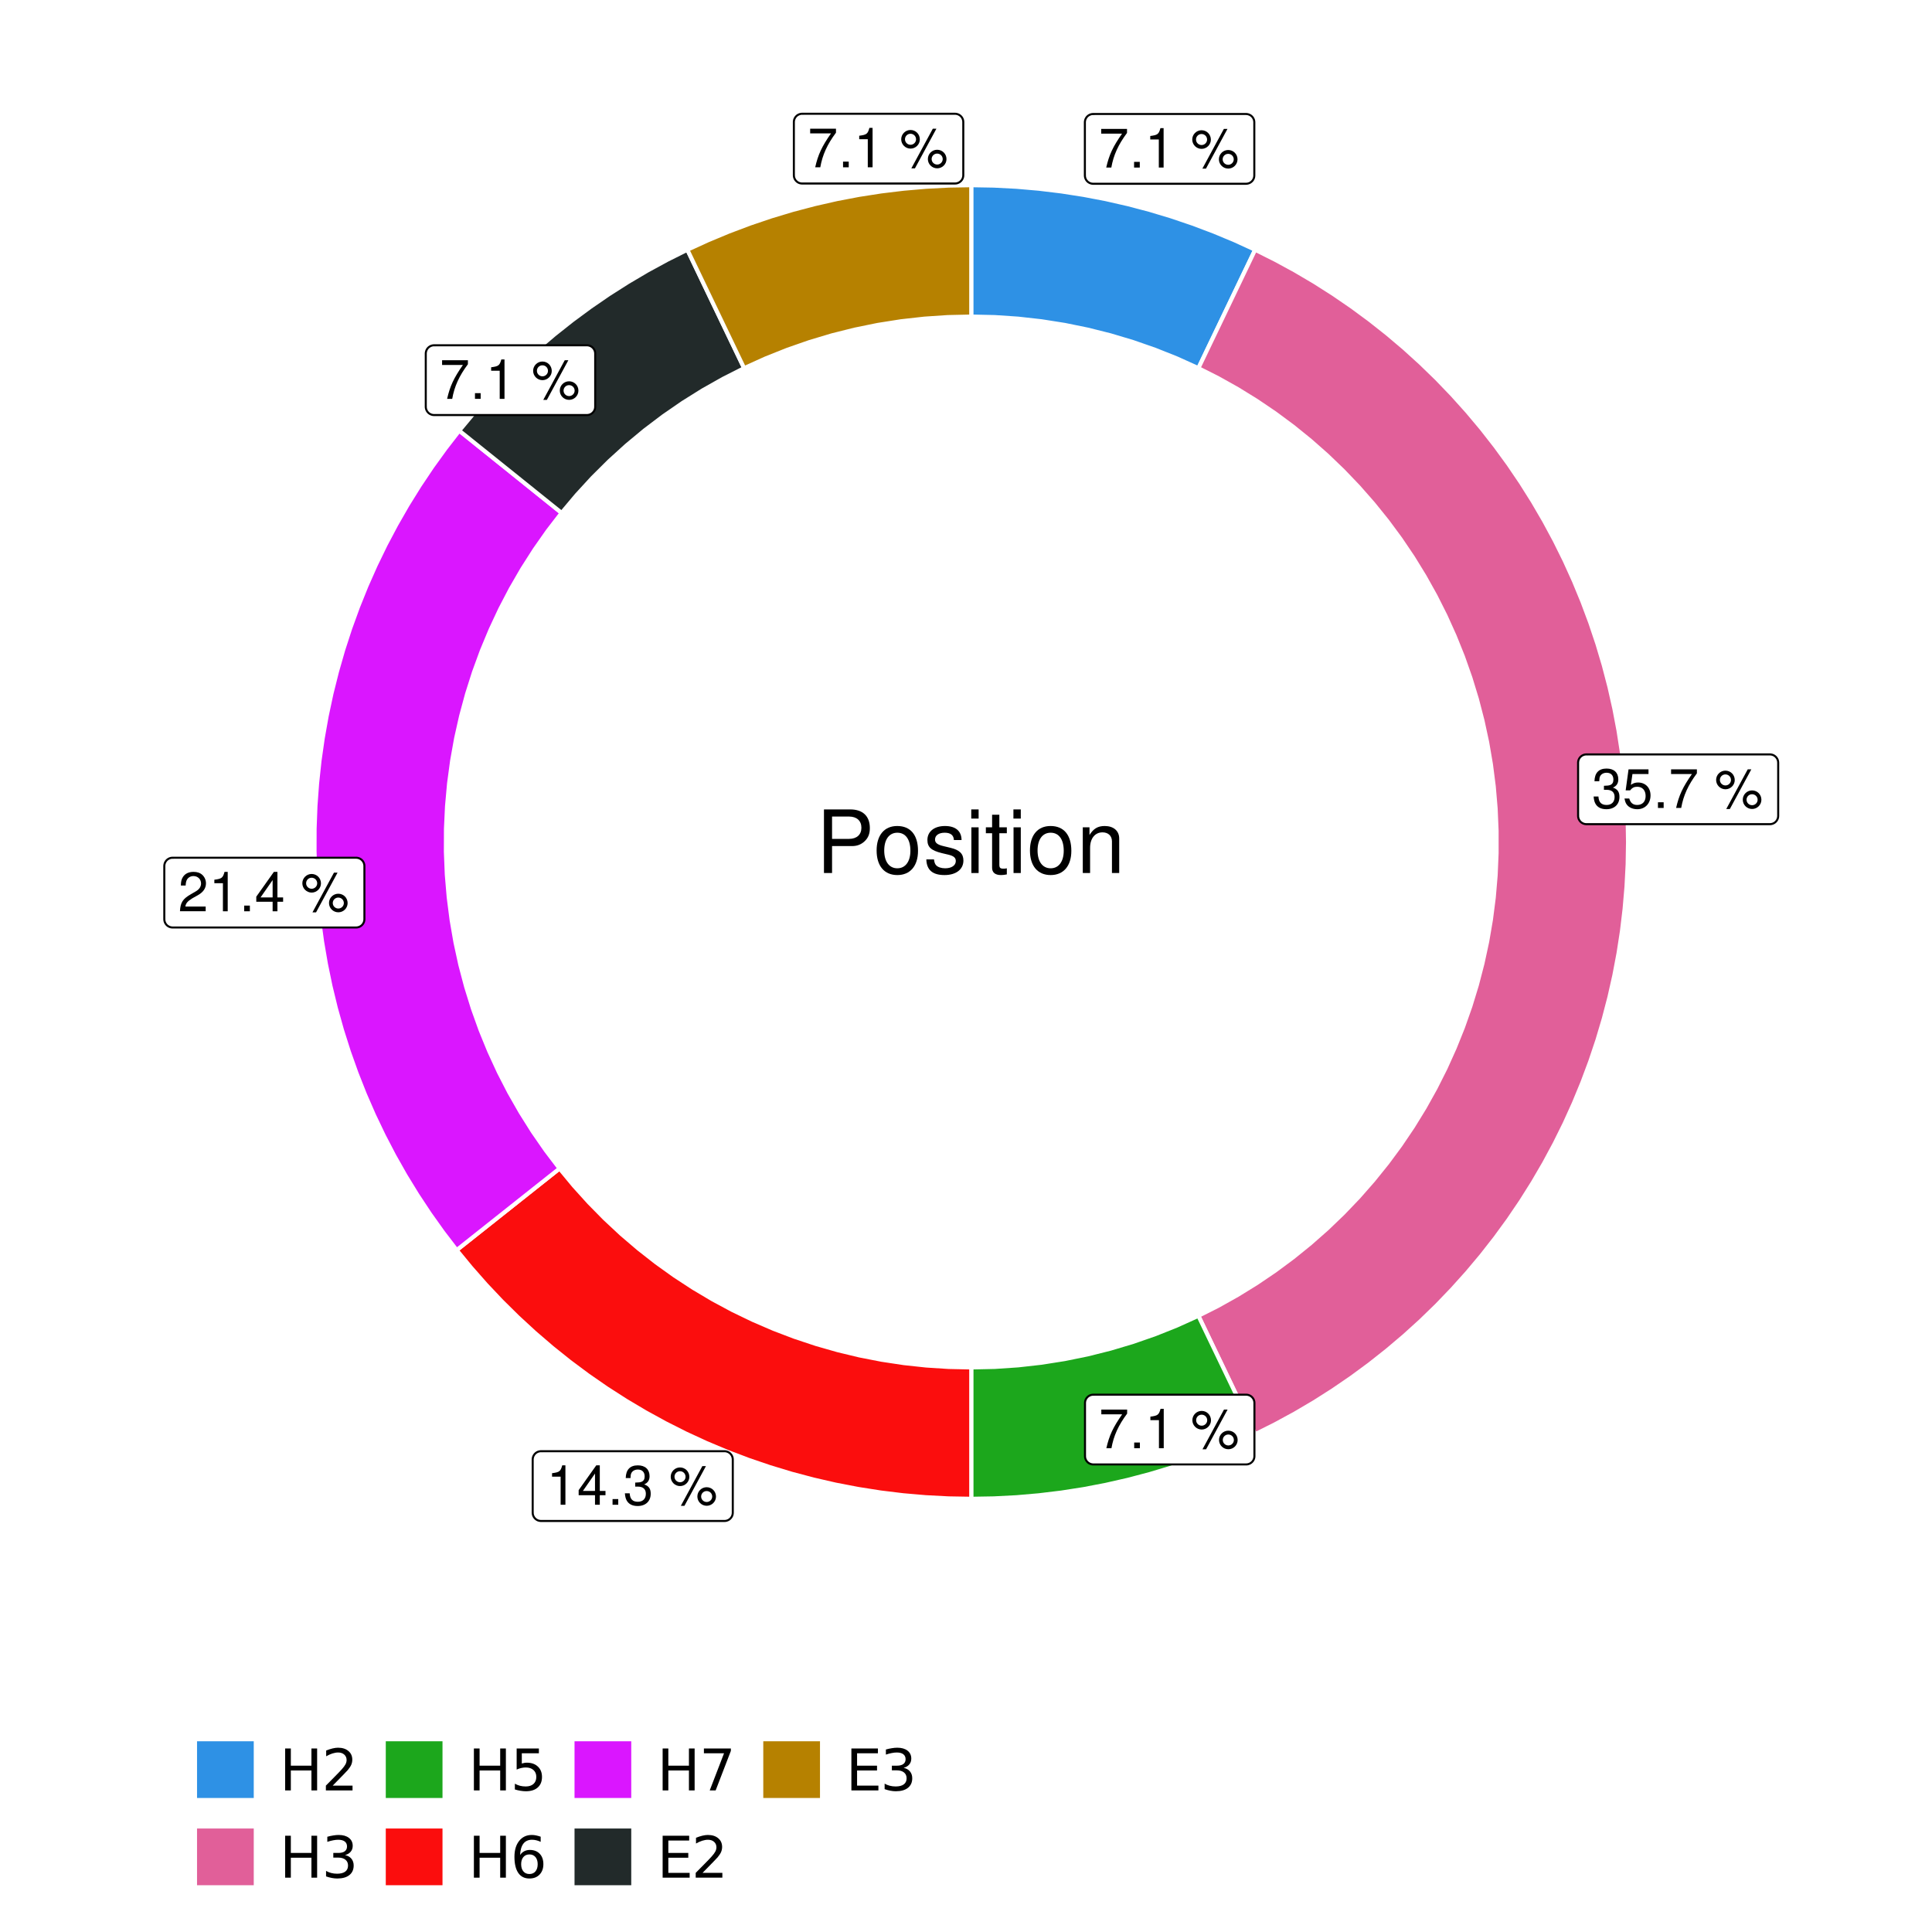 <?xml version="1.0" encoding="UTF-8"?>
<svg xmlns="http://www.w3.org/2000/svg" xmlns:xlink="http://www.w3.org/1999/xlink" width="504pt" height="504pt" viewBox="0 0 504 504" version="1.1">
<defs>
<g>
<symbol overflow="visible" id="glyph0-0">
<path style="stroke:none;" d=""/>
</symbol>
<symbol overflow="visible" id="glyph0-1">
<path style="stroke:none;" d="M 7.391 -10.078 L 0.656 -10.078 L 0.656 -8.844 L 6.094 -8.844 C 3.703 -5.422 2.719 -3.312 1.969 0 L 3.297 0 C 3.859 -3.234 5.125 -6 7.391 -9.031 Z M 7.391 -10.078 "/>
</symbol>
<symbol overflow="visible" id="glyph0-2">
<path style="stroke:none;" d="M 2.719 -1.484 L 1.234 -1.484 L 1.234 0 L 2.719 0 Z M 2.719 -1.484 "/>
</symbol>
<symbol overflow="visible" id="glyph0-3">
<path style="stroke:none;" d="M 3.688 -7.328 L 3.688 0 L 4.938 0 L 4.938 -10.281 L 4.109 -10.281 C 3.672 -8.703 3.391 -8.484 1.453 -8.234 L 1.453 -7.328 Z M 3.688 -7.328 "/>
</symbol>
<symbol overflow="visible" id="glyph0-4">
<path style="stroke:none;" d=""/>
</symbol>
<symbol overflow="visible" id="glyph0-5">
<path style="stroke:none;" d="M 2.828 -9.734 C 1.5 -9.734 0.406 -8.641 0.406 -7.312 C 0.406 -5.969 1.5 -4.875 2.844 -4.875 C 4.172 -4.875 5.266 -5.969 5.266 -7.281 C 5.266 -8.656 4.188 -9.734 2.828 -9.734 Z M 2.828 -8.75 C 3.641 -8.75 4.281 -8.109 4.281 -7.297 C 4.281 -6.516 3.625 -5.875 2.844 -5.875 C 2.047 -5.875 1.391 -6.516 1.391 -7.312 C 1.391 -8.109 2.031 -8.75 2.828 -8.75 Z M 8.656 -10.078 L 3.047 0.281 L 3.984 0.281 L 9.594 -10.078 Z M 9.781 -4.578 C 8.453 -4.578 7.359 -3.5 7.359 -2.156 C 7.359 -0.812 8.453 0.266 9.797 0.266 C 11.125 0.266 12.219 -0.812 12.219 -2.141 C 12.219 -3.5 11.141 -4.578 9.781 -4.578 Z M 9.781 -3.578 C 10.594 -3.578 11.234 -2.938 11.234 -2.141 C 11.234 -1.359 10.578 -0.719 9.797 -0.719 C 8.984 -0.719 8.344 -1.359 8.344 -2.156 C 8.344 -2.938 8.984 -3.578 9.781 -3.578 Z M 9.781 -3.578 "/>
</symbol>
<symbol overflow="visible" id="glyph0-6">
<path style="stroke:none;" d="M 3.141 -4.734 L 3.828 -4.734 C 5.188 -4.734 5.922 -4.094 5.922 -2.859 C 5.922 -1.562 5.141 -0.781 3.844 -0.781 C 2.453 -0.781 1.797 -1.484 1.703 -2.984 L 0.453 -2.984 C 0.516 -2.156 0.656 -1.625 0.891 -1.172 C 1.422 -0.172 2.406 0.328 3.781 0.328 C 5.859 0.328 7.188 -0.922 7.188 -2.875 C 7.188 -4.188 6.703 -4.891 5.484 -5.312 C 6.422 -5.703 6.891 -6.406 6.891 -7.453 C 6.891 -9.219 5.75 -10.281 3.828 -10.281 C 1.797 -10.281 0.719 -9.141 0.672 -6.969 L 1.922 -6.969 C 1.938 -7.594 1.984 -7.953 2.141 -8.266 C 2.438 -8.844 3.062 -9.188 3.844 -9.188 C 4.953 -9.188 5.609 -8.516 5.609 -7.406 C 5.609 -6.688 5.359 -6.234 4.812 -6 C 4.469 -5.859 4.016 -5.797 3.141 -5.781 Z M 3.141 -4.734 "/>
</symbol>
<symbol overflow="visible" id="glyph0-7">
<path style="stroke:none;" d="M 6.766 -10.078 L 1.562 -10.078 L 0.812 -4.594 L 1.969 -4.594 C 2.547 -5.297 3.031 -5.531 3.828 -5.531 C 5.172 -5.531 6.016 -4.609 6.016 -3.109 C 6.016 -1.656 5.172 -0.781 3.812 -0.781 C 2.719 -0.781 2.047 -1.344 1.75 -2.469 L 0.5 -2.469 C 0.672 -1.656 0.812 -1.25 1.109 -0.875 C 1.672 -0.109 2.703 0.328 3.844 0.328 C 5.875 0.328 7.297 -1.156 7.297 -3.281 C 7.297 -5.281 5.969 -6.641 4.031 -6.641 C 3.328 -6.641 2.766 -6.453 2.172 -6.031 L 2.578 -8.844 L 6.766 -8.844 Z M 6.766 -10.078 "/>
</symbol>
<symbol overflow="visible" id="glyph0-8">
<path style="stroke:none;" d="M 4.656 -2.484 L 4.656 0 L 5.906 0 L 5.906 -2.484 L 7.391 -2.484 L 7.391 -3.609 L 5.906 -3.609 L 5.906 -10.281 L 4.984 -10.281 L 0.391 -3.812 L 0.391 -2.484 Z M 4.656 -3.609 L 1.5 -3.609 L 4.656 -8.141 Z M 4.656 -3.609 "/>
</symbol>
<symbol overflow="visible" id="glyph0-9">
<path style="stroke:none;" d="M 7.188 -1.234 L 1.891 -1.234 C 2.016 -2.094 2.469 -2.625 3.719 -3.391 L 5.141 -4.188 C 6.547 -4.969 7.266 -6.016 7.266 -7.281 C 7.266 -8.141 6.922 -8.922 6.328 -9.484 C 5.734 -10.031 4.984 -10.281 4.031 -10.281 C 2.766 -10.281 1.812 -9.828 1.25 -8.938 C 0.891 -8.406 0.734 -7.766 0.719 -6.719 L 1.969 -6.719 C 2 -7.422 2.094 -7.828 2.266 -8.172 C 2.594 -8.797 3.234 -9.188 4 -9.188 C 5.141 -9.188 5.984 -8.359 5.984 -7.25 C 5.984 -6.422 5.516 -5.719 4.625 -5.203 L 3.312 -4.438 C 1.203 -3.234 0.594 -2.266 0.484 -0.016 L 7.188 -0.016 Z M 7.188 -1.234 "/>
</symbol>
<symbol overflow="visible" id="glyph1-0">
<path style="stroke:none;" d=""/>
</symbol>
<symbol overflow="visible" id="glyph1-1">
<path style="stroke:none;" d="M 4.188 -7.031 L 9.406 -7.031 C 10.703 -7.031 11.719 -7.422 12.609 -8.219 C 13.609 -9.125 14.047 -10.203 14.047 -11.719 C 14.047 -14.844 12.203 -16.594 8.922 -16.594 L 2.078 -16.594 L 2.078 0 L 4.188 0 Z M 4.188 -8.906 L 4.188 -14.734 L 8.609 -14.734 C 10.625 -14.734 11.844 -13.641 11.844 -11.812 C 11.844 -10 10.625 -8.906 8.609 -8.906 Z M 4.188 -8.906 "/>
</symbol>
<symbol overflow="visible" id="glyph1-2">
<path style="stroke:none;" d="M 6.188 -12.266 C 2.828 -12.266 0.812 -9.875 0.812 -5.875 C 0.812 -1.844 2.828 0.531 6.219 0.531 C 9.578 0.531 11.609 -1.859 11.609 -5.781 C 11.609 -9.922 9.656 -12.266 6.188 -12.266 Z M 6.219 -10.516 C 8.359 -10.516 9.625 -8.766 9.625 -5.812 C 9.625 -2.984 8.312 -1.234 6.219 -1.234 C 4.094 -1.234 2.797 -2.984 2.797 -5.875 C 2.797 -8.766 4.094 -10.516 6.219 -10.516 Z M 6.219 -10.516 "/>
</symbol>
<symbol overflow="visible" id="glyph1-3">
<path style="stroke:none;" d="M 9.969 -8.609 C 9.953 -10.953 8.406 -12.266 5.641 -12.266 C 2.875 -12.266 1.062 -10.844 1.062 -8.625 C 1.062 -6.766 2.031 -5.875 4.844 -5.188 L 6.625 -4.766 C 7.938 -4.438 8.469 -3.969 8.469 -3.125 C 8.469 -1.984 7.359 -1.234 5.688 -1.234 C 4.672 -1.234 3.797 -1.531 3.328 -2.031 C 3.031 -2.375 2.891 -2.703 2.781 -3.547 L 0.781 -3.547 C 0.859 -0.797 2.406 0.531 5.531 0.531 C 8.531 0.531 10.453 -0.953 10.453 -3.25 C 10.453 -5.031 9.453 -6.016 7.078 -6.578 L 5.266 -7.016 C 3.703 -7.375 3.047 -7.875 3.047 -8.719 C 3.047 -9.828 4.031 -10.516 5.578 -10.516 C 7.109 -10.516 7.922 -9.859 7.969 -8.609 Z M 9.969 -8.609 "/>
</symbol>
<symbol overflow="visible" id="glyph1-4">
<path style="stroke:none;" d="M 3.422 -11.922 L 1.531 -11.922 L 1.531 0 L 3.422 0 Z M 3.422 -16.594 L 1.5 -16.594 L 1.5 -14.203 L 3.422 -14.203 Z M 3.422 -16.594 "/>
</symbol>
<symbol overflow="visible" id="glyph1-5">
<path style="stroke:none;" d="M 5.781 -11.922 L 3.828 -11.922 L 3.828 -15.203 L 1.938 -15.203 L 1.938 -11.922 L 0.312 -11.922 L 0.312 -10.375 L 1.938 -10.375 L 1.938 -1.359 C 1.938 -0.141 2.75 0.531 4.234 0.531 C 4.734 0.531 5.141 0.484 5.781 0.359 L 5.781 -1.234 C 5.516 -1.156 5.266 -1.141 4.875 -1.141 C 4.047 -1.141 3.828 -1.359 3.828 -2.203 L 3.828 -10.375 L 5.781 -10.375 Z M 5.781 -11.922 "/>
</symbol>
<symbol overflow="visible" id="glyph1-6">
<path style="stroke:none;" d="M 1.594 -11.922 L 1.594 0 L 3.5 0 L 3.5 -6.578 C 3.5 -9.016 4.781 -10.609 6.734 -10.609 C 8.234 -10.609 9.203 -9.703 9.203 -8.266 L 9.203 0 L 11.094 0 L 11.094 -9.016 C 11.094 -11 9.609 -12.266 7.312 -12.266 C 5.531 -12.266 4.391 -11.594 3.344 -9.922 L 3.344 -11.922 Z M 1.594 -11.922 "/>
</symbol>
<symbol overflow="visible" id="glyph2-0">
<path style="stroke:none;" d="M 0.75 2.656 L 0.75 -10.578 L 8.25 -10.578 L 8.25 2.656 Z M 1.594 1.812 L 7.406 1.812 L 7.406 -9.734 L 1.594 -9.734 Z M 1.594 1.812 "/>
</symbol>
<symbol overflow="visible" id="glyph2-1">
<path style="stroke:none;" d="M 1.469 -10.938 L 2.953 -10.938 L 2.953 -6.453 L 8.328 -6.453 L 8.328 -10.938 L 9.812 -10.938 L 9.812 0 L 8.328 0 L 8.328 -5.203 L 2.953 -5.203 L 2.953 0 L 1.469 0 Z M 1.469 -10.938 "/>
</symbol>
<symbol overflow="visible" id="glyph2-2">
<path style="stroke:none;" d="M 2.875 -1.25 L 8.047 -1.25 L 8.047 0 L 1.094 0 L 1.094 -1.25 C 1.656 -1.82 2.422 -2.598 3.391 -3.578 C 4.359 -4.555 4.969 -5.191 5.219 -5.484 C 5.695 -6.016 6.031 -6.461 6.219 -6.828 C 6.406 -7.203 6.5 -7.566 6.5 -7.922 C 6.5 -8.504 6.297 -8.977 5.891 -9.344 C 5.484 -9.707 4.953 -9.891 4.297 -9.891 C 3.828 -9.891 3.332 -9.805 2.812 -9.641 C 2.301 -9.484 1.754 -9.238 1.172 -8.906 L 1.172 -10.406 C 1.766 -10.645 2.32 -10.828 2.844 -10.953 C 3.363 -11.078 3.836 -11.141 4.266 -11.141 C 5.398 -11.141 6.301 -10.852 6.969 -10.281 C 7.645 -9.719 7.984 -8.961 7.984 -8.016 C 7.984 -7.566 7.898 -7.141 7.734 -6.734 C 7.566 -6.328 7.258 -5.852 6.812 -5.312 C 6.688 -5.164 6.297 -4.754 5.641 -4.078 C 4.992 -3.398 4.07 -2.457 2.875 -1.25 Z M 2.875 -1.25 "/>
</symbol>
<symbol overflow="visible" id="glyph2-3">
<path style="stroke:none;" d="M 6.094 -5.891 C 6.801 -5.742 7.352 -5.43 7.75 -4.953 C 8.145 -4.473 8.344 -3.879 8.344 -3.172 C 8.344 -2.098 7.969 -1.266 7.219 -0.672 C 6.477 -0.078 5.426 0.219 4.062 0.219 C 3.602 0.219 3.129 0.172 2.641 0.078 C 2.16 -0.016 1.66 -0.148 1.141 -0.328 L 1.141 -1.766 C 1.555 -1.523 2.004 -1.344 2.484 -1.219 C 2.973 -1.094 3.484 -1.031 4.016 -1.031 C 4.941 -1.031 5.648 -1.211 6.141 -1.578 C 6.629 -1.941 6.875 -2.473 6.875 -3.172 C 6.875 -3.816 6.645 -4.32 6.188 -4.688 C 5.738 -5.051 5.113 -5.234 4.312 -5.234 L 3.031 -5.234 L 3.031 -6.453 L 4.359 -6.453 C 5.086 -6.453 5.645 -6.598 6.031 -6.891 C 6.414 -7.18 6.609 -7.598 6.609 -8.141 C 6.609 -8.703 6.41 -9.133 6.016 -9.438 C 5.617 -9.738 5.051 -9.891 4.312 -9.891 C 3.906 -9.891 3.469 -9.844 3 -9.75 C 2.539 -9.664 2.031 -9.531 1.469 -9.344 L 1.469 -10.672 C 2.031 -10.828 2.555 -10.941 3.047 -11.016 C 3.535 -11.098 4 -11.141 4.438 -11.141 C 5.562 -11.141 6.453 -10.883 7.109 -10.375 C 7.766 -9.863 8.094 -9.172 8.094 -8.297 C 8.094 -7.691 7.914 -7.18 7.562 -6.766 C 7.219 -6.348 6.727 -6.055 6.094 -5.891 Z M 6.094 -5.891 "/>
</symbol>
<symbol overflow="visible" id="glyph2-4">
<path style="stroke:none;" d="M 1.625 -10.938 L 7.422 -10.938 L 7.422 -9.688 L 2.969 -9.688 L 2.969 -7.016 C 3.188 -7.086 3.398 -7.141 3.609 -7.172 C 3.828 -7.211 4.047 -7.234 4.266 -7.234 C 5.484 -7.234 6.445 -6.895 7.156 -6.219 C 7.875 -5.551 8.234 -4.648 8.234 -3.516 C 8.234 -2.336 7.863 -1.422 7.125 -0.766 C 6.395 -0.109 5.363 0.219 4.031 0.219 C 3.57 0.219 3.102 0.176 2.625 0.094 C 2.156 0.02 1.664 -0.094 1.156 -0.25 L 1.156 -1.75 C 1.594 -1.508 2.047 -1.328 2.516 -1.203 C 2.984 -1.086 3.477 -1.031 4 -1.031 C 4.852 -1.031 5.523 -1.25 6.016 -1.688 C 6.504 -2.133 6.75 -2.742 6.75 -3.516 C 6.75 -4.273 6.504 -4.875 6.016 -5.312 C 5.523 -5.758 4.852 -5.984 4 -5.984 C 3.602 -5.984 3.207 -5.938 2.812 -5.844 C 2.426 -5.758 2.031 -5.625 1.625 -5.438 Z M 1.625 -10.938 "/>
</symbol>
<symbol overflow="visible" id="glyph2-5">
<path style="stroke:none;" d="M 4.953 -6.062 C 4.285 -6.062 3.758 -5.832 3.375 -5.375 C 2.988 -4.914 2.797 -4.297 2.797 -3.516 C 2.797 -2.723 2.988 -2.098 3.375 -1.641 C 3.758 -1.18 4.285 -0.953 4.953 -0.953 C 5.617 -0.953 6.145 -1.18 6.531 -1.641 C 6.914 -2.098 7.109 -2.723 7.109 -3.516 C 7.109 -4.297 6.914 -4.914 6.531 -5.375 C 6.145 -5.832 5.617 -6.062 4.953 -6.062 Z M 7.891 -10.688 L 7.891 -9.344 C 7.516 -9.52 7.141 -9.656 6.766 -9.75 C 6.391 -9.844 6.016 -9.891 5.641 -9.891 C 4.66 -9.891 3.91 -9.555 3.391 -8.891 C 2.879 -8.234 2.586 -7.238 2.516 -5.906 C 2.805 -6.332 3.164 -6.66 3.594 -6.891 C 4.031 -7.117 4.516 -7.234 5.047 -7.234 C 6.141 -7.234 7.004 -6.898 7.641 -6.234 C 8.273 -5.566 8.594 -4.66 8.594 -3.516 C 8.594 -2.391 8.258 -1.484 7.594 -0.797 C 6.938 -0.117 6.055 0.219 4.953 0.219 C 3.68 0.219 2.711 -0.266 2.047 -1.234 C 1.379 -2.211 1.047 -3.617 1.047 -5.453 C 1.047 -7.18 1.457 -8.562 2.281 -9.594 C 3.102 -10.625 4.203 -11.141 5.578 -11.141 C 5.953 -11.141 6.328 -11.098 6.703 -11.016 C 7.078 -10.941 7.473 -10.832 7.891 -10.688 Z M 7.891 -10.688 "/>
</symbol>
<symbol overflow="visible" id="glyph2-6">
<path style="stroke:none;" d="M 1.234 -10.938 L 8.266 -10.938 L 8.266 -10.312 L 4.297 0 L 2.75 0 L 6.484 -9.688 L 1.234 -9.688 Z M 1.234 -10.938 "/>
</symbol>
<symbol overflow="visible" id="glyph2-7">
<path style="stroke:none;" d="M 1.469 -10.938 L 8.391 -10.938 L 8.391 -9.688 L 2.953 -9.688 L 2.953 -6.453 L 8.156 -6.453 L 8.156 -5.203 L 2.953 -5.203 L 2.953 -1.25 L 8.516 -1.25 L 8.516 0 L 1.469 0 Z M 1.469 -10.938 "/>
</symbol>
</g>
<clipPath id="clip1">
  <path d="M 30.98 0 L 473.023 0 L 473.023 504 L 30.98 504 Z M 30.98 0 "/>
</clipPath>
<clipPath id="clip2">
  <path d="M 39.199 5.48 L 467.543 5.48 L 467.543 433.824 L 39.199 433.824 Z M 39.199 5.48 "/>
</clipPath>
</defs>
<g id="surface4">
<rect x="0" y="0" width="504" height="504" style="fill:rgb(100%,100%,100%);fill-opacity:1;stroke:none;"/>
<g clip-path="url(#clip1)" clip-rule="nonzero">
<path style="fill-rule:nonzero;fill:rgb(100%,100%,100%);fill-opacity:1;stroke-width:1.067;stroke-linecap:round;stroke-linejoin:round;stroke:rgb(100%,100%,100%);stroke-opacity:1;stroke-miterlimit:10;" d="M 30.98 504 L 473.023 504 L 473.023 0 L 30.98 0 Z M 30.98 504 "/>
</g>
<g clip-path="url(#clip2)" clip-rule="nonzero">
<path style=" stroke:none;fill-rule:nonzero;fill:rgb(100%,100%,100%);fill-opacity:1;" d="M 39.199 433.824 L 467.543 433.824 L 467.543 5.48 L 39.199 5.48 Z M 39.199 433.824 "/>
</g>
<path style="fill-rule:nonzero;fill:rgb(18.039%,56.863%,89.804%);fill-opacity:1;stroke-width:1.067;stroke-linecap:butt;stroke-linejoin:miter;stroke:rgb(100%,100%,100%);stroke-opacity:1;stroke-miterlimit:10;" d="M 312.621 96.047 L 315.582 89.867 L 318.547 83.688 L 324.469 71.328 L 327.434 65.148 L 322.078 62.691 L 316.641 60.426 L 311.129 58.344 L 305.551 56.453 L 299.91 54.754 L 294.211 53.254 L 288.469 51.945 L 282.684 50.84 L 276.859 49.934 L 271.012 49.227 L 265.145 48.719 L 259.262 48.414 L 253.371 48.312 L 253.371 82.582 L 259.496 82.719 L 265.609 83.129 L 271.695 83.812 L 277.746 84.766 L 283.75 85.992 L 289.691 87.48 L 295.562 89.238 L 301.348 91.254 L 307.039 93.523 Z M 312.621 96.047 "/>
<path style="fill-rule:nonzero;fill:rgb(88.235%,37.255%,60%);fill-opacity:1;stroke-width:1.067;stroke-linecap:butt;stroke-linejoin:miter;stroke:rgb(100%,100%,100%);stroke-opacity:1;stroke-miterlimit:10;" d="M 312.621 343.254 L 315.582 349.434 L 318.547 355.613 L 321.508 361.793 L 324.469 367.977 L 327.434 374.156 L 332.648 371.543 L 337.777 368.758 L 342.805 365.797 L 347.727 362.668 L 352.543 359.371 L 357.242 355.914 L 361.82 352.297 L 366.273 348.527 L 370.598 344.609 L 374.785 340.547 L 378.828 336.34 L 382.73 332 L 386.48 327.531 L 390.074 322.938 L 393.512 318.223 L 396.789 313.395 L 399.898 308.457 L 402.836 303.418 L 405.602 298.277 L 408.191 293.051 L 410.598 287.738 L 412.824 282.344 L 414.867 276.879 L 416.723 271.348 L 418.387 265.754 L 419.863 260.109 L 421.145 254.418 L 422.23 248.684 L 423.121 242.918 L 423.812 237.125 L 424.309 231.312 L 424.609 225.484 L 424.707 219.652 L 424.609 213.816 L 424.309 207.992 L 423.812 202.176 L 423.121 196.383 L 422.23 190.617 L 421.145 184.887 L 419.863 179.195 L 418.387 173.547 L 416.723 167.957 L 414.867 162.426 L 412.824 156.961 L 410.598 151.566 L 408.191 146.254 L 405.602 141.023 L 402.836 135.887 L 399.898 130.848 L 396.789 125.91 L 393.512 121.078 L 390.074 116.367 L 386.48 111.77 L 382.73 107.301 L 378.828 102.961 L 374.785 98.758 L 370.598 94.695 L 366.273 90.773 L 361.82 87.004 L 357.242 83.391 L 352.543 79.934 L 347.727 76.637 L 342.805 73.508 L 337.777 70.547 L 332.648 67.758 L 327.434 65.148 L 324.469 71.328 L 318.547 83.688 L 315.582 89.867 L 312.621 96.047 L 317.809 98.672 L 322.879 101.512 L 327.824 104.566 L 332.637 107.824 L 337.305 111.285 L 341.824 114.941 L 346.184 118.785 L 350.375 122.812 L 354.395 127.012 L 358.23 131.379 L 361.879 135.902 L 365.332 140.578 L 368.586 145.395 L 371.629 150.348 L 374.461 155.422 L 377.074 160.613 L 379.465 165.91 L 381.633 171.305 L 383.566 176.785 L 385.266 182.344 L 386.727 187.969 L 387.953 193.652 L 388.934 199.383 L 389.672 205.148 L 390.164 210.938 L 390.41 216.746 L 390.41 222.559 L 390.164 228.363 L 389.672 234.156 L 388.934 239.922 L 387.953 245.652 L 386.727 251.332 L 385.266 256.957 L 383.566 262.516 L 381.633 267.996 L 379.465 273.391 L 377.074 278.688 L 374.461 283.879 L 371.629 288.957 L 368.586 293.906 L 365.332 298.727 L 361.879 303.402 L 358.23 307.926 L 354.395 312.293 L 350.375 316.492 L 346.184 320.516 L 341.824 324.359 L 337.305 328.016 L 332.637 331.477 L 327.824 334.738 L 322.879 337.789 L 317.809 340.633 Z M 312.621 343.254 "/>
<path style="fill-rule:nonzero;fill:rgb(10.98%,65.49%,10.98%);fill-opacity:1;stroke-width:1.067;stroke-linecap:butt;stroke-linejoin:miter;stroke:rgb(100%,100%,100%);stroke-opacity:1;stroke-miterlimit:10;" d="M 253.371 356.723 L 253.371 390.988 L 259.262 390.887 L 265.145 390.586 L 271.012 390.078 L 276.859 389.371 L 282.684 388.465 L 288.469 387.355 L 294.211 386.051 L 299.91 384.547 L 305.551 382.852 L 311.129 380.961 L 316.641 378.879 L 322.078 376.609 L 327.434 374.156 L 324.469 367.977 L 321.508 361.793 L 318.547 355.613 L 315.582 349.434 L 312.621 343.254 L 307.039 345.777 L 301.348 348.051 L 295.562 350.066 L 289.691 351.82 L 283.75 353.312 L 277.746 354.535 L 271.695 355.492 L 265.609 356.176 L 259.496 356.586 Z M 253.371 356.723 "/>
<path style="fill-rule:nonzero;fill:rgb(98.431%,5.098%,5.098%);fill-opacity:1;stroke-width:1.067;stroke-linecap:butt;stroke-linejoin:miter;stroke:rgb(100%,100%,100%);stroke-opacity:1;stroke-miterlimit:10;" d="M 145.973 304.824 L 140.605 309.082 L 135.234 313.34 L 129.863 317.602 L 124.496 321.859 L 119.125 326.117 L 122.891 330.699 L 126.812 335.152 L 130.887 339.465 L 135.109 343.633 L 139.473 347.652 L 143.973 351.52 L 148.602 355.227 L 153.359 358.773 L 158.234 362.152 L 163.227 365.359 L 168.324 368.391 L 173.523 371.246 L 178.82 373.922 L 184.207 376.41 L 189.676 378.711 L 195.219 380.82 L 200.836 382.734 L 206.512 384.457 L 212.246 385.98 L 218.027 387.305 L 223.852 388.426 L 229.715 389.348 L 235.602 390.066 L 241.512 390.578 L 247.438 390.887 L 253.371 390.988 L 253.371 356.723 L 247.496 356.594 L 241.633 356.219 L 235.789 355.59 L 229.98 354.711 L 224.211 353.586 L 218.5 352.211 L 212.852 350.594 L 207.273 348.738 L 201.785 346.645 L 196.391 344.316 L 191.098 341.762 L 185.922 338.98 L 180.871 335.98 L 175.953 332.766 L 171.176 329.344 L 166.551 325.719 L 162.082 321.902 L 157.785 317.895 L 153.664 313.707 L 149.723 309.348 Z M 145.973 304.824 "/>
<path style="fill-rule:nonzero;fill:rgb(85.49%,8.627%,100%);fill-opacity:1;stroke-width:1.067;stroke-linecap:butt;stroke-linejoin:miter;stroke:rgb(100%,100%,100%);stroke-opacity:1;stroke-miterlimit:10;" d="M 146.512 133.805 L 141.168 129.512 L 135.828 125.219 L 130.484 120.926 L 125.141 116.637 L 119.797 112.344 L 116.172 117.02 L 112.707 121.82 L 109.414 126.738 L 106.289 131.766 L 103.344 136.898 L 100.574 142.129 L 97.988 147.453 L 95.586 152.863 L 93.375 158.352 L 91.352 163.914 L 89.523 169.543 L 87.891 175.234 L 86.453 180.977 L 85.219 186.762 L 84.184 192.59 L 83.348 198.449 L 82.719 204.336 L 82.289 210.238 L 82.066 216.152 L 82.051 222.07 L 82.234 227.988 L 82.625 233.895 L 83.219 239.781 L 84.016 245.648 L 85.016 251.48 L 86.215 257.277 L 87.613 263.027 L 89.211 268.727 L 91.004 274.367 L 92.992 279.941 L 95.168 285.445 L 97.535 290.871 L 100.09 296.211 L 102.824 301.461 L 105.738 306.609 L 108.832 311.656 L 112.094 316.594 L 115.527 321.418 L 119.125 326.117 L 124.496 321.859 L 129.863 317.602 L 135.234 313.34 L 140.605 309.082 L 145.973 304.824 L 142.375 300.078 L 138.984 295.18 L 135.812 290.137 L 132.859 284.965 L 130.137 279.668 L 127.645 274.254 L 125.391 268.742 L 123.379 263.133 L 121.613 257.445 L 120.094 251.688 L 118.828 245.863 L 117.816 239.996 L 117.062 234.086 L 116.562 228.152 L 116.324 222.199 L 116.344 216.242 L 116.621 210.293 L 117.156 204.359 L 117.949 198.457 L 118.996 192.59 L 120.301 186.777 L 121.855 181.027 L 123.656 175.352 L 125.703 169.758 L 127.992 164.258 L 130.516 158.863 L 133.273 153.582 L 136.258 148.426 L 139.465 143.406 L 142.883 138.527 Z M 146.512 133.805 "/>
<path style="fill-rule:nonzero;fill:rgb(13.333%,16.471%,16.471%);fill-opacity:1;stroke-width:1.067;stroke-linecap:butt;stroke-linejoin:miter;stroke:rgb(100%,100%,100%);stroke-opacity:1;stroke-miterlimit:10;" d="M 194.121 96.047 L 191.156 89.867 L 188.195 83.688 L 185.23 77.508 L 179.309 65.148 L 174.039 67.785 L 168.867 70.602 L 163.793 73.598 L 158.824 76.762 L 153.969 80.098 L 149.227 83.598 L 144.613 87.258 L 140.125 91.074 L 135.773 95.043 L 131.559 99.16 L 127.488 103.418 L 123.566 107.816 L 119.797 112.344 L 125.141 116.637 L 130.484 120.926 L 135.828 125.219 L 141.168 129.512 L 146.512 133.805 L 150.457 129.117 L 154.602 124.605 L 158.949 120.289 L 163.484 116.168 L 168.199 112.254 L 173.082 108.559 L 178.125 105.082 L 183.32 101.832 L 188.656 98.82 Z M 194.121 96.047 "/>
<path style="fill-rule:nonzero;fill:rgb(71.373%,50.588%,0%);fill-opacity:1;stroke-width:1.067;stroke-linecap:butt;stroke-linejoin:miter;stroke:rgb(100%,100%,100%);stroke-opacity:1;stroke-miterlimit:10;" d="M 253.371 82.582 L 253.371 48.312 L 247.48 48.414 L 241.598 48.719 L 235.727 49.227 L 229.879 49.934 L 224.059 50.84 L 218.273 51.945 L 212.527 53.254 L 206.832 54.754 L 201.191 56.453 L 195.609 58.344 L 190.098 60.426 L 184.664 62.691 L 179.309 65.148 L 185.23 77.508 L 188.195 83.688 L 191.156 89.867 L 194.121 96.047 L 199.703 93.523 L 205.391 91.254 L 211.176 89.238 L 217.047 87.48 L 222.988 85.992 L 228.992 84.766 L 235.043 83.812 L 241.133 83.129 L 247.246 82.719 Z M 253.371 82.582 "/>
<path style="fill-rule:nonzero;fill:rgb(100%,100%,100%);fill-opacity:1;stroke-width:0.533;stroke-linecap:round;stroke-linejoin:round;stroke:rgb(0%,0%,0%);stroke-opacity:1;stroke-miterlimit:10;" d="M 285.172 47.938 L 325.051 47.938 L 324.965 47.938 L 325.312 47.922 L 325.652 47.852 L 325.977 47.73 L 326.281 47.555 L 326.547 47.336 L 326.781 47.078 L 326.965 46.781 L 327.102 46.461 L 327.184 46.125 L 327.211 45.777 L 327.211 31.898 L 327.184 31.551 L 327.102 31.215 L 326.965 30.895 L 326.781 30.602 L 326.547 30.34 L 326.281 30.121 L 325.977 29.949 L 325.652 29.824 L 325.312 29.754 L 325.051 29.738 L 285.172 29.738 L 285.434 29.754 L 285.086 29.742 L 284.742 29.781 L 284.406 29.879 L 284.094 30.027 L 283.805 30.227 L 283.555 30.465 L 283.348 30.746 L 283.184 31.051 L 283.074 31.383 L 283.02 31.727 L 283.012 31.898 L 283.012 45.777 L 283.02 45.605 L 283.02 45.953 L 283.074 46.297 L 283.184 46.625 L 283.348 46.934 L 283.555 47.211 L 283.805 47.453 L 284.094 47.648 L 284.406 47.797 L 284.742 47.895 L 285.086 47.938 Z M 285.172 47.938 "/>
<g style="fill:rgb(0%,0%,0%);fill-opacity:1;">
  <use xlink:href="#glyph0-1" x="286.613" y="43.71"/>
  <use xlink:href="#glyph0-2" x="294.613" y="43.71"/>
  <use xlink:href="#glyph0-3" x="298.613" y="43.71"/>
  <use xlink:href="#glyph0-4" x="306.613" y="43.71"/>
  <use xlink:href="#glyph0-5" x="310.613" y="43.71"/>
</g>
<path style="fill-rule:nonzero;fill:rgb(100%,100%,100%);fill-opacity:1;stroke-width:0.533;stroke-linecap:round;stroke-linejoin:round;stroke:rgb(0%,0%,0%);stroke-opacity:1;stroke-miterlimit:10;" d="M 413.836 215 L 461.715 215 L 461.629 215 L 461.977 214.984 L 462.316 214.914 L 462.641 214.793 L 462.945 214.617 L 463.211 214.398 L 463.441 214.137 L 463.629 213.844 L 463.766 213.523 L 463.848 213.188 L 463.875 212.84 L 463.875 198.961 L 463.848 198.613 L 463.766 198.277 L 463.629 197.957 L 463.441 197.664 L 463.211 197.402 L 462.945 197.184 L 462.641 197.008 L 462.316 196.887 L 461.977 196.816 L 461.715 196.801 L 413.836 196.801 L 414.098 196.816 L 413.75 196.801 L 413.406 196.844 L 413.07 196.941 L 412.758 197.09 L 412.469 197.289 L 412.219 197.527 L 412.012 197.805 L 411.848 198.113 L 411.738 198.445 L 411.684 198.785 L 411.676 198.961 L 411.676 212.84 L 411.684 212.668 L 411.684 213.016 L 411.738 213.359 L 411.848 213.688 L 412.012 213.996 L 412.219 214.273 L 412.469 214.516 L 412.758 214.711 L 413.07 214.859 L 413.406 214.957 L 413.75 215 Z M 413.836 215 "/>
<g style="fill:rgb(0%,0%,0%);fill-opacity:1;">
  <use xlink:href="#glyph0-6" x="415.277" y="210.772"/>
  <use xlink:href="#glyph0-7" x="423.277" y="210.772"/>
  <use xlink:href="#glyph0-2" x="431.277" y="210.772"/>
  <use xlink:href="#glyph0-1" x="435.277" y="210.772"/>
  <use xlink:href="#glyph0-4" x="443.277" y="210.772"/>
  <use xlink:href="#glyph0-5" x="447.277" y="210.772"/>
</g>
<path style="fill-rule:nonzero;fill:rgb(100%,100%,100%);fill-opacity:1;stroke-width:0.533;stroke-linecap:round;stroke-linejoin:round;stroke:rgb(0%,0%,0%);stroke-opacity:1;stroke-miterlimit:10;" d="M 285.203 382.027 L 325.082 382.027 L 324.996 382.027 L 325.344 382.012 L 325.684 381.941 L 326.008 381.82 L 326.309 381.645 L 326.578 381.426 L 326.809 381.164 L 326.996 380.871 L 327.133 380.551 L 327.215 380.215 L 327.242 379.867 L 327.242 365.988 L 327.215 365.641 L 327.133 365.305 L 326.996 364.984 L 326.809 364.691 L 326.578 364.43 L 326.309 364.211 L 326.008 364.035 L 325.684 363.914 L 325.344 363.844 L 325.082 363.828 L 285.203 363.828 L 285.465 363.844 L 285.117 363.828 L 284.77 363.871 L 284.438 363.969 L 284.125 364.117 L 283.836 364.312 L 283.586 364.555 L 283.379 364.832 L 283.215 365.141 L 283.105 365.469 L 283.051 365.812 L 283.043 365.988 L 283.043 379.867 L 283.051 379.695 L 283.051 380.043 L 283.105 380.383 L 283.215 380.715 L 283.379 381.023 L 283.586 381.301 L 283.836 381.539 L 284.125 381.738 L 284.438 381.887 L 284.77 381.984 L 285.117 382.027 Z M 285.203 382.027 "/>
<g style="fill:rgb(0%,0%,0%);fill-opacity:1;">
  <use xlink:href="#glyph0-1" x="286.645" y="377.796"/>
  <use xlink:href="#glyph0-2" x="294.645" y="377.796"/>
  <use xlink:href="#glyph0-3" x="298.645" y="377.796"/>
  <use xlink:href="#glyph0-4" x="306.645" y="377.796"/>
  <use xlink:href="#glyph0-5" x="310.645" y="377.796"/>
</g>
<path style="fill-rule:nonzero;fill:rgb(100%,100%,100%);fill-opacity:1;stroke-width:0.533;stroke-linecap:round;stroke-linejoin:round;stroke:rgb(0%,0%,0%);stroke-opacity:1;stroke-miterlimit:10;" d="M 141.121 396.777 L 189 396.777 L 188.914 396.773 L 189.262 396.762 L 189.602 396.691 L 189.926 396.566 L 190.227 396.395 L 190.496 396.172 L 190.727 395.914 L 190.914 395.621 L 191.051 395.301 L 191.133 394.961 L 191.16 394.617 L 191.16 380.734 L 191.133 380.391 L 191.051 380.051 L 190.914 379.73 L 190.727 379.438 L 190.496 379.18 L 190.227 378.957 L 189.926 378.785 L 189.602 378.66 L 189.262 378.59 L 189 378.574 L 141.121 378.574 L 141.383 378.59 L 141.035 378.578 L 140.688 378.621 L 140.355 378.715 L 140.039 378.863 L 139.754 379.062 L 139.504 379.305 L 139.297 379.582 L 139.133 379.891 L 139.023 380.219 L 138.969 380.562 L 138.961 380.734 L 138.961 394.617 L 138.969 394.441 L 138.969 394.789 L 139.023 395.133 L 139.133 395.461 L 139.297 395.77 L 139.504 396.047 L 139.754 396.289 L 140.039 396.484 L 140.355 396.637 L 140.688 396.73 L 141.035 396.773 Z M 141.121 396.777 "/>
<g style="fill:rgb(0%,0%,0%);fill-opacity:1;">
  <use xlink:href="#glyph0-3" x="142.562" y="392.546"/>
  <use xlink:href="#glyph0-8" x="150.562" y="392.546"/>
  <use xlink:href="#glyph0-2" x="158.562" y="392.546"/>
  <use xlink:href="#glyph0-6" x="162.562" y="392.546"/>
  <use xlink:href="#glyph0-4" x="170.562" y="392.546"/>
  <use xlink:href="#glyph0-5" x="174.562" y="392.546"/>
</g>
<path style="fill-rule:nonzero;fill:rgb(100%,100%,100%);fill-opacity:1;stroke-width:0.533;stroke-linecap:round;stroke-linejoin:round;stroke:rgb(0%,0%,0%);stroke-opacity:1;stroke-miterlimit:10;" d="M 45.023 241.953 L 92.902 241.953 L 92.816 241.953 L 93.164 241.938 L 93.504 241.867 L 93.828 241.746 L 94.129 241.57 L 94.398 241.352 L 94.629 241.094 L 94.816 240.797 L 94.953 240.477 L 95.035 240.141 L 95.062 239.793 L 95.062 225.914 L 95.035 225.566 L 94.953 225.23 L 94.816 224.91 L 94.629 224.617 L 94.398 224.355 L 94.129 224.137 L 93.828 223.961 L 93.504 223.84 L 93.164 223.77 L 92.902 223.754 L 45.023 223.754 L 45.285 223.77 L 44.938 223.758 L 44.59 223.797 L 44.258 223.895 L 43.941 224.043 L 43.656 224.242 L 43.406 224.48 L 43.199 224.762 L 43.035 225.066 L 42.926 225.398 L 42.871 225.742 L 42.863 225.914 L 42.863 239.793 L 42.871 239.621 L 42.871 239.969 L 42.926 240.312 L 43.035 240.641 L 43.199 240.949 L 43.406 241.227 L 43.656 241.469 L 43.941 241.664 L 44.258 241.812 L 44.59 241.91 L 44.938 241.953 Z M 45.023 241.953 "/>
<g style="fill:rgb(0%,0%,0%);fill-opacity:1;">
  <use xlink:href="#glyph0-9" x="46.465" y="237.726"/>
  <use xlink:href="#glyph0-3" x="54.465" y="237.726"/>
  <use xlink:href="#glyph0-2" x="62.465" y="237.726"/>
  <use xlink:href="#glyph0-8" x="66.465" y="237.726"/>
  <use xlink:href="#glyph0-4" x="74.465" y="237.726"/>
  <use xlink:href="#glyph0-5" x="78.465" y="237.726"/>
</g>
<path style="fill-rule:nonzero;fill:rgb(100%,100%,100%);fill-opacity:1;stroke-width:0.533;stroke-linecap:round;stroke-linejoin:round;stroke:rgb(0%,0%,0%);stroke-opacity:1;stroke-miterlimit:10;" d="M 113.23 108.273 L 153.109 108.273 L 153.023 108.273 L 153.371 108.258 L 153.711 108.188 L 154.035 108.066 L 154.336 107.891 L 154.605 107.672 L 154.836 107.41 L 155.023 107.117 L 155.16 106.797 L 155.242 106.461 L 155.27 106.113 L 155.27 92.234 L 155.242 91.887 L 155.16 91.551 L 155.023 91.23 L 154.836 90.938 L 154.605 90.676 L 154.336 90.457 L 154.035 90.281 L 153.711 90.16 L 153.371 90.09 L 153.109 90.074 L 113.23 90.074 L 113.492 90.09 L 113.145 90.074 L 112.797 90.117 L 112.465 90.215 L 112.148 90.363 L 111.863 90.562 L 111.613 90.801 L 111.406 91.078 L 111.242 91.387 L 111.133 91.719 L 111.078 92.059 L 111.07 92.234 L 111.07 106.113 L 111.078 105.941 L 111.078 106.289 L 111.133 106.633 L 111.242 106.961 L 111.406 107.27 L 111.613 107.547 L 111.863 107.789 L 112.148 107.984 L 112.465 108.133 L 112.797 108.23 L 113.145 108.273 Z M 113.23 108.273 "/>
<g style="fill:rgb(0%,0%,0%);fill-opacity:1;">
  <use xlink:href="#glyph0-1" x="114.672" y="104.046"/>
  <use xlink:href="#glyph0-2" x="122.672" y="104.046"/>
  <use xlink:href="#glyph0-3" x="126.672" y="104.046"/>
  <use xlink:href="#glyph0-4" x="134.672" y="104.046"/>
  <use xlink:href="#glyph0-5" x="138.672" y="104.046"/>
</g>
<path style="fill-rule:nonzero;fill:rgb(100%,100%,100%);fill-opacity:1;stroke-width:0.533;stroke-linecap:round;stroke-linejoin:round;stroke:rgb(0%,0%,0%);stroke-opacity:1;stroke-miterlimit:10;" d="M 209.254 47.875 L 249.133 47.875 L 249.047 47.871 L 249.395 47.859 L 249.734 47.789 L 250.059 47.664 L 250.359 47.492 L 250.629 47.273 L 250.859 47.012 L 251.047 46.719 L 251.184 46.398 L 251.266 46.062 L 251.293 45.715 L 251.293 31.836 L 251.266 31.488 L 251.184 31.152 L 251.047 30.832 L 250.859 30.535 L 250.629 30.277 L 250.359 30.059 L 250.059 29.883 L 249.734 29.762 L 249.395 29.691 L 249.133 29.676 L 209.254 29.676 L 209.512 29.691 L 209.164 29.676 L 208.82 29.719 L 208.488 29.816 L 208.172 29.965 L 207.887 30.16 L 207.637 30.402 L 207.426 30.68 L 207.266 30.988 L 207.156 31.316 L 207.102 31.66 L 207.094 31.836 L 207.094 45.715 L 207.102 45.539 L 207.102 45.887 L 207.156 46.23 L 207.266 46.562 L 207.426 46.867 L 207.637 47.148 L 207.887 47.387 L 208.172 47.586 L 208.488 47.734 L 208.82 47.832 L 209.164 47.871 Z M 209.254 47.875 "/>
<g style="fill:rgb(0%,0%,0%);fill-opacity:1;">
  <use xlink:href="#glyph0-1" x="210.691" y="43.644"/>
  <use xlink:href="#glyph0-2" x="218.691" y="43.644"/>
  <use xlink:href="#glyph0-3" x="222.691" y="43.644"/>
  <use xlink:href="#glyph0-4" x="230.691" y="43.644"/>
  <use xlink:href="#glyph0-5" x="234.691" y="43.644"/>
</g>
<g style="fill:rgb(0%,0%,0%);fill-opacity:1;">
  <use xlink:href="#glyph1-1" x="212.871" y="227.746"/>
  <use xlink:href="#glyph1-2" x="227.871" y="227.746"/>
  <use xlink:href="#glyph1-3" x="240.871" y="227.746"/>
  <use xlink:href="#glyph1-4" x="251.871" y="227.746"/>
  <use xlink:href="#glyph1-5" x="256.871" y="227.746"/>
  <use xlink:href="#glyph1-4" x="262.871" y="227.746"/>
  <use xlink:href="#glyph1-2" x="267.871" y="227.746"/>
  <use xlink:href="#glyph1-6" x="280.871" y="227.746"/>
</g>
<path style=" stroke:none;fill-rule:nonzero;fill:rgb(100%,100%,100%);fill-opacity:1;" d="M 39.199 498.52 L 245.113 498.52 L 245.113 447.52 L 39.199 447.52 Z M 39.199 498.52 "/>
<path style=" stroke:none;fill-rule:nonzero;fill:rgb(100%,100%,100%);fill-opacity:1;" d="M 50.156 470.281 L 67.438 470.281 L 67.438 453 L 50.156 453 Z M 50.156 470.281 "/>
<path style="fill-rule:nonzero;fill:rgb(18.039%,56.863%,89.804%);fill-opacity:1;stroke-width:1.067;stroke-linecap:butt;stroke-linejoin:miter;stroke:rgb(100%,100%,100%);stroke-opacity:1;stroke-miterlimit:10;" d="M 50.867 469.574 L 66.73 469.574 L 66.73 453.711 L 50.867 453.711 Z M 50.867 469.574 "/>
<path style=" stroke:none;fill-rule:nonzero;fill:rgb(100%,100%,100%);fill-opacity:1;" d="M 50.156 493.043 L 67.438 493.043 L 67.438 475.762 L 50.156 475.762 Z M 50.156 493.043 "/>
<path style="fill-rule:nonzero;fill:rgb(88.235%,37.255%,60%);fill-opacity:1;stroke-width:1.067;stroke-linecap:butt;stroke-linejoin:miter;stroke:rgb(100%,100%,100%);stroke-opacity:1;stroke-miterlimit:10;" d="M 50.867 492.332 L 66.73 492.332 L 66.73 476.469 L 50.867 476.469 Z M 50.867 492.332 "/>
<path style=" stroke:none;fill-rule:nonzero;fill:rgb(100%,100%,100%);fill-opacity:1;" d="M 99.395 470.281 L 116.676 470.281 L 116.676 453 L 99.395 453 Z M 99.395 470.281 "/>
<path style="fill-rule:nonzero;fill:rgb(10.98%,65.49%,10.98%);fill-opacity:1;stroke-width:1.067;stroke-linecap:butt;stroke-linejoin:miter;stroke:rgb(100%,100%,100%);stroke-opacity:1;stroke-miterlimit:10;" d="M 100.105 469.574 L 115.969 469.574 L 115.969 453.711 L 100.105 453.711 Z M 100.105 469.574 "/>
<path style=" stroke:none;fill-rule:nonzero;fill:rgb(100%,100%,100%);fill-opacity:1;" d="M 99.395 493.043 L 116.676 493.043 L 116.676 475.762 L 99.395 475.762 Z M 99.395 493.043 "/>
<path style="fill-rule:nonzero;fill:rgb(98.431%,5.098%,5.098%);fill-opacity:1;stroke-width:1.067;stroke-linecap:butt;stroke-linejoin:miter;stroke:rgb(100%,100%,100%);stroke-opacity:1;stroke-miterlimit:10;" d="M 100.105 492.332 L 115.969 492.332 L 115.969 476.469 L 100.105 476.469 Z M 100.105 492.332 "/>
<path style=" stroke:none;fill-rule:nonzero;fill:rgb(100%,100%,100%);fill-opacity:1;" d="M 148.633 470.281 L 165.914 470.281 L 165.914 453 L 148.633 453 Z M 148.633 470.281 "/>
<path style="fill-rule:nonzero;fill:rgb(85.49%,8.627%,100%);fill-opacity:1;stroke-width:1.067;stroke-linecap:butt;stroke-linejoin:miter;stroke:rgb(100%,100%,100%);stroke-opacity:1;stroke-miterlimit:10;" d="M 149.344 469.574 L 165.207 469.574 L 165.207 453.711 L 149.344 453.711 Z M 149.344 469.574 "/>
<path style=" stroke:none;fill-rule:nonzero;fill:rgb(100%,100%,100%);fill-opacity:1;" d="M 148.633 493.043 L 165.914 493.043 L 165.914 475.762 L 148.633 475.762 Z M 148.633 493.043 "/>
<path style="fill-rule:nonzero;fill:rgb(13.333%,16.471%,16.471%);fill-opacity:1;stroke-width:1.067;stroke-linecap:butt;stroke-linejoin:miter;stroke:rgb(100%,100%,100%);stroke-opacity:1;stroke-miterlimit:10;" d="M 149.344 492.332 L 165.207 492.332 L 165.207 476.469 L 149.344 476.469 Z M 149.344 492.332 "/>
<path style=" stroke:none;fill-rule:nonzero;fill:rgb(100%,100%,100%);fill-opacity:1;" d="M 197.875 470.281 L 215.156 470.281 L 215.156 453 L 197.875 453 Z M 197.875 470.281 "/>
<path style="fill-rule:nonzero;fill:rgb(71.373%,50.588%,0%);fill-opacity:1;stroke-width:1.067;stroke-linecap:butt;stroke-linejoin:miter;stroke:rgb(100%,100%,100%);stroke-opacity:1;stroke-miterlimit:10;" d="M 198.582 469.574 L 214.445 469.574 L 214.445 453.711 L 198.582 453.711 Z M 198.582 469.574 "/>
<g style="fill:rgb(0%,0%,0%);fill-opacity:1;">
  <use xlink:href="#glyph2-1" x="72.918" y="467.064"/>
  <use xlink:href="#glyph2-2" x="83.918" y="467.064"/>
</g>
<g style="fill:rgb(0%,0%,0%);fill-opacity:1;">
  <use xlink:href="#glyph2-1" x="72.918" y="489.826"/>
  <use xlink:href="#glyph2-3" x="83.918" y="489.826"/>
</g>
<g style="fill:rgb(0%,0%,0%);fill-opacity:1;">
  <use xlink:href="#glyph2-1" x="122.156" y="467.064"/>
  <use xlink:href="#glyph2-4" x="133.156" y="467.064"/>
</g>
<g style="fill:rgb(0%,0%,0%);fill-opacity:1;">
  <use xlink:href="#glyph2-1" x="122.156" y="489.826"/>
  <use xlink:href="#glyph2-5" x="133.156" y="489.826"/>
</g>
<g style="fill:rgb(0%,0%,0%);fill-opacity:1;">
  <use xlink:href="#glyph2-1" x="171.395" y="467.064"/>
  <use xlink:href="#glyph2-6" x="182.395" y="467.064"/>
</g>
<g style="fill:rgb(0%,0%,0%);fill-opacity:1;">
  <use xlink:href="#glyph2-7" x="171.395" y="489.826"/>
  <use xlink:href="#glyph2-2" x="180.395" y="489.826"/>
</g>
<g style="fill:rgb(0%,0%,0%);fill-opacity:1;">
  <use xlink:href="#glyph2-7" x="220.633" y="467.064"/>
  <use xlink:href="#glyph2-3" x="229.633" y="467.064"/>
</g>
</g>
</svg>
